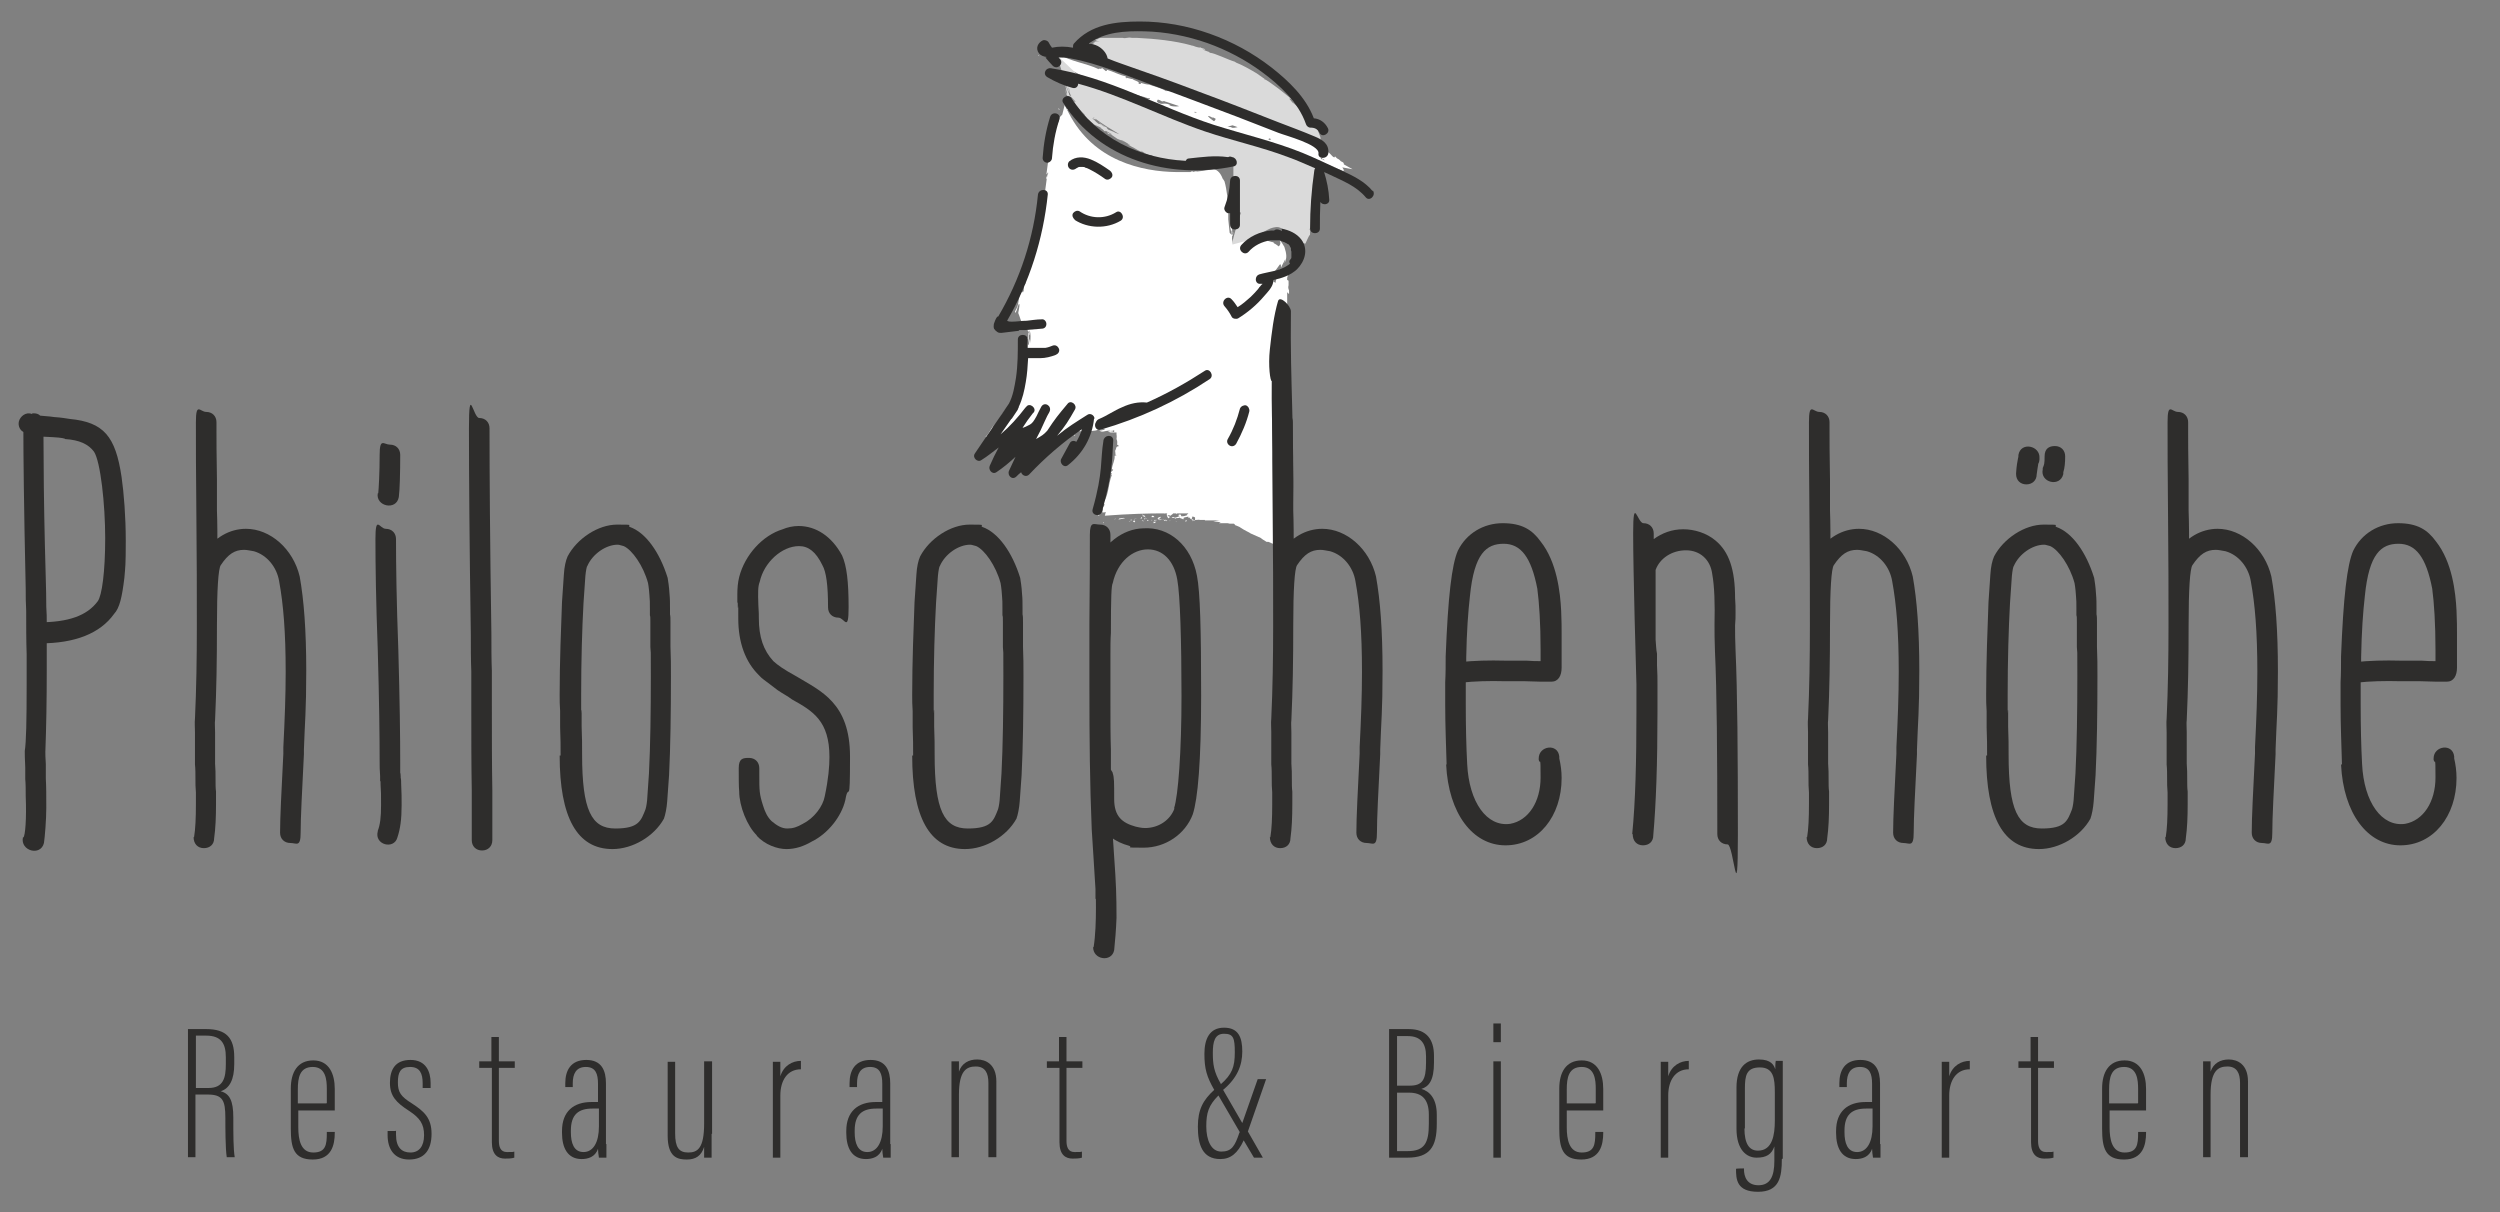 <?xml version="1.0" encoding="UTF-8"?>
<svg xmlns="http://www.w3.org/2000/svg" id="Ebene_1" data-name="Ebene 1" version="1.1" viewBox="0 0 534.7 259.3">
  <rect x="0" y="0" width="534.7" height="259.3" fill="#808080" stroke="none"/>
  <defs>
    <style>
      .cls-1 {
        fill: #dadada;
      }

      .cls-1, .cls-2, .cls-3 {
        stroke-width: 0px;
      }

      .cls-2 {
        fill: #2e2d2c;
      }

      .cls-3 {
        fill: #fff;
      }
    </style>
  </defs>
  <g>
    <g>
      <g>
        <path class="cls-3" d="M222,11.9c.3.2.3-.1.2,0-.2-.1-.2,0-.2,0Z"></path>
        <polygon class="cls-3" points="225.3 13.2 225.8 13.3 225.4 13.2 225.3 13.2"></polygon>
        <path class="cls-3" d="M226.7,13.8h0c0-.1-.3,0-.3,0,.6.3,1.5.6,1.9.9-.1-.4-1-.5-1.5-.9Z"></path>
        <path class="cls-3" d="M229.1,15.9c0,0,.1,0,.3.2,0-.2.4,0-.3-.2h0Z"></path>
        <path class="cls-3" d="M229.1,15.9c-.3-.2.1.2,0,0h0Z"></path>
        <path class="cls-3" d="M230.1,16.5c0,.1.4.3.2.3.4.2.4,0,.2-.2h-.4Z"></path>
        <path class="cls-3" d="M231,16.6h-.2s0,0,.2,0Z"></path>
        <path class="cls-3" d="M230.5,16.4c0,0,0,0-.3,0h.5c0,0,0,0-.2,0Z"></path>
        <path class="cls-3" d="M230,16c-.8-.4-.8-.1,0,.2-.2-.2-.5-.4,0-.2Z"></path>
        <path class="cls-3" d="M227.9,14.2c.1,0,.5.4.5.3l-.2-.2h-.3Z"></path>
        <path class="cls-3" d="M232.9,17.9c0,0,0-.2,0-.3h-.3c.1,0,.4.2.4.3Z"></path>
        <path class="cls-3" d="M232.9,17.6h.5c-.4,0-.5,0-.5,0Z"></path>
        <polygon class="cls-3" points="230.4 16.2 231.3 16.4 231.2 16.3 230.4 16.2"></polygon>
        <polygon class="cls-3" points="234.3 18.8 234.9 18.8 234.6 18.7 234.3 18.8"></polygon>
        <path class="cls-3" d="M235.8,19.5c.3.1.6.1.9.1-.3,0-.6-.2-.9-.4-.2,0,.2.3,0,.3Z"></path>
        <path class="cls-3" d="M237.2,19.6c-.2,0-.3,0-.5,0,.2,0,.4,0,.5,0Z"></path>
        <path class="cls-3" d="M234.3,18.2h-.2s0,0,.3.2v-.2Z"></path>
        <path class="cls-3" d="M234.3,18.2h0c.2,0,.3.2.4.2,0,0-.2,0-.4-.2Z"></path>
        <path class="cls-3" d="M232.7,16.8c-.2,0,0,.2-.4.2.3,0,.9.2.4-.2Z"></path>
        <path class="cls-3" d="M233.4,17.7h.6c0,.1-.5-.1-.5-.1,0,0,0,.2-.1.1Z"></path>
        <polygon class="cls-3" points="233.9 17.8 234.1 17.9 234.2 17.9 233.9 17.8"></polygon>
        <path class="cls-3" d="M236.4,19.2c.2,0,.5.1.7.2-.3-.1-.6-.3-.8-.4,0,0-.2,0,0,.2Z"></path>
        <path class="cls-3" d="M235.4,18.7h0s0,0,0,0Z"></path>
        <polygon class="cls-3" points="239.9 20.2 239.8 20.1 239.8 20.1 239.9 20.2"></polygon>
        <path class="cls-3" d="M236.3,18.9c-.2-.1-.3-.1-.5-.1.2,0,.4.1.5.2,0,0,0,0,0,0Z"></path>
        <path class="cls-3" d="M237.6,19.6c0,0,.3.3.3.2-.1,0-.2-.2-.3-.2Z"></path>
        <path class="cls-3" d="M235.5,18.8h0c0,0,0,0,0,0Z"></path>
        <path class="cls-3" d="M235.5,18.8c.1,0,.2,0,.3,0-.1,0-.2,0-.4,0h0Z"></path>
        <path class="cls-3" d="M238.8,19.8h-.2c.2,0,.4.2.7.4.4,0,.5,0,.5,0l-1.1-.3h0Z"></path>
        <path class="cls-3" d="M238.2,19.2c-.6-.2-.5,0-.8,0,1,.3-.3,0,.4.3-.2,0-.4,0-.5-.1.1,0,.3.2.5.3h0s0,0,0,0h0s0,0,0,0h0s0,0,0,0c.3.1,0,0,0,0h0s0,0,0,0c.3,0,.7.2,1,.2-.2,0-.5-.2-.9-.3.2-.1.7,0,.5-.3Z"></path>
        <path class="cls-3" d="M233.4,16.7s0,0,0,0c0,0,0,0,0,0Z"></path>
        <path class="cls-3" d="M233.2,16.9h0c.3.2.7.7.6.7,0-.2,0-.3-.3-.6,0,0-.2,0-.4,0-.2-.1,0,0,0-.1-.1,0-.5,0-.1.2Z"></path>
        <path class="cls-3" d="M236.1,18.2h0c-.4-.1-.4,0-.5,0l.8.2-.3-.3Z"></path>
        <polygon class="cls-3" points="239.8 20.4 240.4 20.2 239.9 20.3 239.8 20.4"></polygon>
        <polygon class="cls-3" points="241 20.6 241.3 20.5 241.1 20.4 241 20.6"></polygon>
        <path class="cls-3" d="M265.9,28.7c.3.3.6.6.6.4v-.2c-.3,0-.5-.1-.6-.2Z"></path>
        <path class="cls-3" d="M251.4,23.5c.3.2.5.3.7.4-.3-.2-.5-.5-.7-.4Z"></path>
        <path class="cls-3" d="M252.1,23.8c.2.2.5.3.8.3,0,0,0,0-.1,0-.2,0-.4,0-.7-.2Z"></path>
        <path class="cls-3" d="M225.7,11c.1,0,.3,0,.4.1,0,0-.2,0-.4-.1Z"></path>
        <path class="cls-3" d="M245.1,21.6c-.2,0,0,0,0,0h0Z"></path>
        <path class="cls-3" d="M244.8,21.5c0,0-.1,0-.2,0,0,0,0,0,.2,0Z"></path>
        <path class="cls-3" d="M245.1,21.6c0,0,.2,0,.3,0-.1,0-.2,0-.3-.1,0,0,0,0,0,0Z"></path>
        <path class="cls-3" d="M287.1,35.8l2.2.4-1.8-1s0,0-.1-.1v-.2c-.1-.2-.4-.3-.6-.4-.1-.1-.2-.2-.3-.3,0,0,0,0,0,0,0,0,0,0,0,0-.3-.3-.3,0-1-.8v.2c-.4.3-.9-.9-1.6-1.1l.2.2c-.4,0-.7-1.1-1-1.4,0,0,.2,0,.3,0-.8-.8-.3.2-1-.2,0-.2.4-.2-.1-.5-.2-.2-1.6-.4-2.1-1,0,.2.2.4-.2.2-.5-.2-1.2-1.1-1.8-1,0,0,0,0,0-.1.2,0,.2,0,.2,0-.2,0-.2,0-.2,0-.4-.1-1.4-.5-1.7-.4,0-.8-2.6-.8-2.4-1.4l-1.3-.5h0c-.8-.4-1.1-.4-1.5-.3-.2-.1,0-.1,0-.1-1.1-.6-1.3-.6-2.4-.6v-.2c-.3,0-1.7-.9-3-1,0,0,0,0,.2,0-1.4-.1-3-1.6-3.7-1h-.9c1.1.3-.3.2.2.4-.5-.1-1.1-.6-.5-.5h0c.3-.3-1.4-.5-1.3-.8-2.2-.7-4.3-1.6-6.4-2.3l.2.4-.7-.3c-.2-.1-.2-.3.3-.1-.2-.3-.9-.1-.9,0-1-.4.5-.2.2-.3h-.4c0-.1,0,0,0,0-.4,0-.4.1-1.1,0-.4-.2-.1-.2-.3-.3,0,0,0,0-.2,0l-.9-.3.3.4c-.4,0-.9-.3-.5.1-.5-.6-3.3-1.3-3.7-1.5-.6,0-1.2-.2-1.9-.4.2.1.2.4-.4.2.4-.5-1-.6-1.4-1.1.4.4-1.7-.5-1.1,0-.5-.2,0-.2-.3-.5-1.2-.2-2.6-1-4-1.4,0,0,.2.3-.2.3l-.7-.6c-.3,0-.4.3-.8,0,0,0,.1.2,0,.2-2.7-1.3-5.9-1.6-8.6-3.2.3.3,0,.2-.2.1.2,0,0,.2,0,.3l-1.1-.7c-.3.2-1.3-.4-1.5-.2h.4c-.3.2-.1.4,0,.7-.8-.3-1.2-.4-1.2-.4,0,0,.6.3,1.5.9,0,0,0,.1,0,.2.1,0,.2,0,.3,0,3.2,1.8,9.9,5.6,14.4,7,0,0,0,0,0,0h0c.2.2.4.2.3,0,.2,0,.5.1.7.2-.4,0-.3.6,0,1,0,0,0-.1.6-.1-.2-.1-1.1-.4-.7-.5.7,0,.6.2.9.3-.2-.2.7-.2.8-.4.5,0,1.3.3,2.2.5h0s0,0,0,0c.5.1,1.1.3,1.7.5,0,0,0,0,0,0h.4c.3.4-.8.1-.3.3-.5,0-1.1,0-1.8-.3v-.3c0,0,.3.3.6.3-.3,0-1-.6-1.4-.4l.4.3c-.5,0-1.2,0-1.7,0,.2.3.1,0,.5.4-.3-.5,1.5.4,1-.1.3.5.7.3,1.2.8,0,0-.2-.2.3,0,0,0,0,0,.1,0h0s0,0,0,0c0,0,0,0,0,0-.1,0-.2-.1-.2-.2.3-.1,1.1.1,1.4.1.3.1-.2,0,0,.2h.5c0,.2.7.5,0,.4l.6.2c.3.2.8.4,1.2.5.3.1.8,0,.5.1l1,.2h0c1,.4,2.1.4,3.1,1.2.3,0,.7.1,1.2.4v.2c.5,0,1.3.6,1.5.5.3.6,2,.8,2.7,1.2v-.2c.6.2,1.1.3,1.8.5v-.2c.6,0,1.4.6,2.3.9,0,0-.3,0-.4-.1.9.8,2.3.5,3.1,1.1.3,0,.4.1.6.2,0,0,0,0,0,0h0c0,.1.2.2.3.3,0,0-.2-.1-.2-.2.2,0,.5.1.7.2v.2c0,0,0,0,.1,0,.2.2.2,0,.2-.2.1,0,.3,0,.4,0,0,.4.7.2.9.6.2,0,1.4.4,1.7,0,0,0,0,0,0,0,.3.1.6.3.9.3v.3s.8,0,.8,0c.3.3.5.4,0,.5,1.1,0,.8.2,1.7.2h0c.3.2.8.2,1,.4.5.5,3.2,1.2,4.7,2.1-.2-.6.7.5.9.2,0,.1.3.3,0,.3.9.2,1.2.6,1.9.5,0,.1-.2,0-.2.2,0,0,.3,0,.4,0,0,0-.2,0-.3,0,.9.3,1.1,0,1.3-.3.4.3.6.4,1,.3.1.2.3.4-.2.2.3.1,1.8.8,1.9.6,0,0,.4.2.5.2.6.2.7.3,1.2.5,0,0,0,0,0,0h0s0,0,.1,0h-.1c0,0,0-.1,0-.1,0,0,.1,0,.2,0ZM250.8,19.1h.1c-.3,0-.2,0-.1,0ZM239.9,19.1c.3,0,.5.1.7.1-.2,0-.5,0-.7-.1ZM240.8,19.3s0,0,0,0h0s0,0,0,0ZM247.5,22.1h0c.3.2.2.1,0,0ZM250.6,22.7c-.8-.2-.3-.3-.4-.3-1.5-.6-1.5.2-2.6-.5-.4-.4.1-.4,0-.6.7.1.9.5,1.4.6l-.5-.3c.2,0,.7,0,.9.2,0,0-.1,0-.2-.1,1,.3,2,.7,3,1-.4.1-1,.1-1.6,0ZM255.5,24.1c0,0,0-.1,0-.2.2,0,.4.2.6.2-.2,0-.4,0-.6,0ZM259.6,25.9c0,0-1-.7-1.2-1,0,0,0,0,0-.1.3,0,.5.2.8.3v.3c0,0,.1-.3.1-.3.2,0,.5.2.7.3,0,.2-.2.4-.3.5ZM263.4,27.4v-.2c-.1,0-.9-.1-.9-.1.2,0,.6-.2,1.1-.3.4.1.8.3,1.1.4-.4.1-.9.2-1.4.1ZM271.3,30c0,0,.1-.2.1-.4.2,0,.4.1.5.2l-.7.2ZM282.6,34.2c0,0,0-.1.2-.2h-.2c-.1,0-.1-.1-.1-.2h.3c0,.1,0,.1,0,.2,0,0,0,0,0,0,0,0,0,0,0,0,0,0,0,0,0,.1.4.3.2,0,.2-.1h.1c.1.2.2.3.3.3l-.9-.2Z"></path>
        <path class="cls-3" d="M242.8,21h.5c-.2,0-.3,0-.4-.1,0,0,0,.1,0,.1Z"></path>
        <path class="cls-3" d="M242,20c-.1.2.2.2.6.2,0-.2-.3-.2-.6-.2,0,0,0,0,0,0Z"></path>
        <path class="cls-3" d="M241.8,20c-.1,0-.2,0-.3,0,0,0,.1,0,.3,0Z"></path>
        <path class="cls-3" d="M245.6,21.7c-.2.2,1.1,0,.2,0-.1,0-.2.2-.2,0Z"></path>
        <polygon class="cls-3" points="242.4 19.6 242.5 19.8 242.7 19.7 242.4 19.6"></polygon>
        <path class="cls-3" d="M245,20.5l-.5-.2s0,0-.2,0c.3.1.7.3.7.2Z"></path>
        <path class="cls-3" d="M243.9,20.2c0,0,.3,0,.4,0-.2,0-.3-.1-.4,0Z"></path>
        <path class="cls-3" d="M250.9,22.3c-.2,0-.4,0-.3,0h.6c0,0,0,0-.3,0Z"></path>
        <polygon class="cls-3" points="224.2 10.2 223.8 10 224 10.2 224.2 10.2"></polygon>
        <path class="cls-3" d="M223.2,10h-.3c.1.2.3.2.4.3v-.3Z"></path>
      </g>
      <g>
        <path class="cls-3" d="M236,111.9c.2,0,0-.3,0-.2-.1,0,0,.2,0,.2Z"></path>
        <polygon class="cls-3" points="238.4 111.1 238.7 110.9 238.4 111 238.4 111.1"></polygon>
        <path class="cls-3" d="M239.4,110.9h0c0,0-.2.2-.2.2.5,0,1.1-.3,1.4-.2-.2-.3-.8,0-1.2,0Z"></path>
        <path class="cls-3" d="M241.5,111.6s0,0,0,0c0,0,0,0,.2,0,0-.1.2-.1-.3,0Z"></path>
        <path class="cls-3" d="M241.6,111.6c-.2,0,.2.1,0,0h0Z"></path>
        <path class="cls-3" d="M242.4,111.6c0,0,.3,0,.2.1.3,0,.2-.2,0-.3h-.3Z"></path>
        <path class="cls-3" d="M242.6,111.3c0-.1,0,0-.2,0h.3c0-.2,0-.3-.2,0Z"></path>
        <path class="cls-3" d="M242.2,111.1c-.6,0-.5.3,0,.2-.2,0-.4-.1,0-.2Z"></path>
        <path class="cls-3" d="M240.3,110.6c0,0,.4,0,.4,0h-.2c0,0-.2,0-.2,0Z"></path>
        <path class="cls-3" d="M244.5,111.6c0,0-.1-.2-.1-.3h-.2c.1.1.3.2.4.3Z"></path>
        <path class="cls-3" d="M244.4,111.3h.3c-.3-.1-.4,0-.3,0Z"></path>
        <polygon class="cls-3" points="242.4 111.1 243.1 110.8 243 110.8 242.4 111.1"></polygon>
        <polygon class="cls-3" points="245.6 111.7 246 111.5 245.8 111.6 245.6 111.7"></polygon>
        <path class="cls-3" d="M246.7,111.9c.2,0,.4-.1.6-.3-.2,0-.4,0-.6,0-.1.1.2.2,0,.3Z"></path>
        <path class="cls-3" d="M245.3,111.2s0,.2.3.2v-.2c-.1,0-.3,0-.3,0Z"></path>
        <path class="cls-3" d="M245.4,111.2h0c.1,0,.2,0,.3,0,0,0-.1,0-.3,0Z"></path>
        <path class="cls-3" d="M244.1,110.6c-.1.1,0,.2-.2.4.2-.1.6-.2.2-.4Z"></path>
        <path class="cls-3" d="M244.7,111.1l.4-.2h-.4s0,0,0,.2Z"></path>
        <polygon class="cls-3" points="245.1 110.9 245.3 111 245.3 110.9 245.1 110.9"></polygon>
        <path class="cls-3" d="M247,111.3c.2,0,.3,0,.5-.1-.2,0-.4,0-.6,0,0,0-.1.2.1.2Z"></path>
        <polygon class="cls-3" points="249.4 111.2 249.4 111.1 249.3 111.2 249.4 111.2"></polygon>
        <path class="cls-3" d="M246.5,111.1c.1,0,.2,0,.4,0,0,0,0,0,0,0-.2,0-.2,0-.3,0Z"></path>
        <path class="cls-3" d="M247.9,111.2c0,0,.2.2.3.1,0,0-.2,0-.3-.1Z"></path>
        <path class="cls-3" d="M246.3,111.3c0,0,.1,0,.2-.1,0,0-.2,0-.3,0h0Z"></path>
        <path class="cls-3" d="M248.7,111.1h-.1c.2,0,.3.1.5.3.2,0,.3-.2.3-.2h-.7s0,0,0,0Z"></path>
        <path class="cls-3" d="M248.1,110.6c-.4,0-.3.2-.6.3.7,0-.2.1.3.2-.1,0-.3,0-.4,0,0,0,.2,0,.4,0h0s0,0,0,0h0s0,0,0,0h0s0,0,0,0c.2,0,0,0,0,0h0s0,0,0,0h.7c-.1-.1-.3-.1-.6-.1.1-.2.5-.3.3-.5Z"></path>
        <path class="cls-3" d="M244.4,110.4h0c.3,0,.6.3.6.3,0-.2-.2-.3-.3-.5,0,0,0,.1-.3,0-.1,0,0,0,0-.2,0,0-.3.2,0,.2Z"></path>
        <path class="cls-3" d="M246.3,110.6h.6c0-.1-.3-.3-.3-.3h0c-.3,0-.3.2-.3.3Z"></path>
        <polygon class="cls-3" points="249.4 111.5 249.7 111.2 249.4 111.3 249.4 111.5"></polygon>
        <polygon class="cls-3" points="250.2 111.5 250.3 111.3 250.2 111.3 250.2 111.5"></polygon>
        <path class="cls-3" d="M261.8,99.2h-.2c0,.2,0,.3-.2.4.2-.2.6-.4.4-.4Z"></path>
        <path class="cls-3" d="M258.5,109.4c-.2.3-.5.6-.4.7.2-.3.3-.6.4-.7Z"></path>
        <path class="cls-3" d="M258.6,108.8s0,0,0,0c0,.2,0,.3-.1.5.1-.2.3-.3.2-.6Z"></path>
        <path class="cls-3" d="M253.1,111.5s.1,0,.2,0c0,0-.2,0-.3,0,0,0,0,0,0,0Z"></path>
        <path class="cls-3" d="M251.5,111.5h.3c-.2,0-.2,0-.3-.1,0,0,0,.1,0,.1Z"></path>
        <path class="cls-3" d="M251.2,110.7c0-.2-.2-.1-.5-.1,0,0,0,0,0,0,0,.3.2.2.4.1Z"></path>
        <path class="cls-3" d="M250.5,110.6c0,.1,0,0,.2,0,0,0-.1,0-.2,0Z"></path>
        <path class="cls-3" d="M253.5,111.5c-.1.2.8-.2.1-.2-.1,0,0,.2-.1.2Z"></path>
        <path class="cls-3" d="M253,110.4h-.4s0,0-.1,0c.2,0,.5,0,.5,0Z"></path>
        <path class="cls-3" d="M257,110.1c0,.1,0,.3,0,.3v-.5c0,0,0,0,0,.2Z"></path>
        <polygon class="cls-3" points="235 109.3 234.9 109.6 235.1 109.5 235 109.3"></polygon>
        <path class="cls-3" d="M235.1,110.3c0,0,0-.2,0-.2h-.3s.2.2.2.2Z"></path>
      </g>
      <g>
        <path class="cls-1" d="M232.3,10.1s0,0,.2-.3l-.2.3Z"></path>
        <path class="cls-1" d="M228.8,10.6h.2s-.1,0-.2,0Z"></path>
        <g>
          <path class="cls-1" d="M261.2,92.3c0-.1,0-.2,0-.3,0,.2,0,.3,0,.3Z"></path>
          <g>
            <path class="cls-1" d="M283.1,30.9c0-.1-.1-.3-.2-.4,0,.1.1.3.2.4,0,.6,0,.8-.1.5l.2,1.3c0-.2,0-.4,0-.5,0-.4,0-.8,0-1.3Z"></path>
            <path class="cls-1" d="M226.6,12.4h0s0,0,0,0c0,0,0,0,0,0Z"></path>
            <path class="cls-1" d="M227.3,17.3l-.2-.3v.3c0-.2-.4-.9-.4-1.1.3,1,.5,1,.8,1.5,0-.2-.1-.3-.2-.5h0Z"></path>
            <path class="cls-1" d="M282.5,30c.1,0-.4-1.1,0-.3,0-.3-.7-1.8-.6-1.8,0,0-.1-.3-.2-.5-.1-.3-.3-.6-.4-1l-.3-.3h-.2c0-.2.2,0,.5.3,0,.2.1.3.2.3v-.3c-.1,0-.5-.4-.5-.4h0c-.7-.8-1-.9-1.5-1.3h0s-.3-.3-.3-.3l.5.3c-.5-.5-.9-.7-1.4-1.2h0c0,0-.4-.4-.4-.4,0,0,0,0,0,0-.4-.2-1.1-1-1.5-1.2-.2-.2-.4-.6-.7-.8h.2c.2,0,.3.2.5.3,0,0,0,.1.1.2,0,0,.1.2.5.6-.1-.2-.3-.4-.5-.7-.4-.4-.6-.6-1-.9-.7-.6-1.4-1.1-2-1.6-1-.7-2.6-2-3.2-2.1h.2c-.6-.4-1.1-.8-1.7-1.2-1.5-.9-3.1-1.8-4.4-2.3l-.3-.2c-1.4-.4-4.4-1.9-5.3-1.9-.7-.4.3,0,.4,0-.5-.2-1.5-.4-2-.8,0,0,.8.3.5,0-.4-.2-.6-.1-1-.4.2.2-.8,0-1.5-.3q.1,0,.2,0c0,0-.4,0-.7-.1,0,0,0,0,.1,0-3.6-1-7.7-1.4-11.6-1.6h.7c-.6,0-1.5,0-1.8,0h0c-1-.2-1.2.2-2,0h.2c-1.2,0-2,0-3.2,0-1,0-.9,0-1.5,0-.6,0-.8.2-.8.2h.3c.3,0-.6.1-1,.2.3,0,.2.3,1.1.3-.6,0-1,.1-1,.1,0,0-.2.3-.5.7,0,0,0-.1,0-.1,0,0-.2.3-.2.3.2-.3.6-.9.6-1-.3.5-.4.5-.7,1,0,0,0-.2.2-.4-.4.3-.7.7-.9.8.3-.3.4-.5.4-.6-.2.3-.6.7-.8,1,0,0-.2.1-.4.2-.2,0-.4,0-.2,0,0,0-.6,0-.9,0,0,0,.8,0,1-.1.6-.3,0,.1.2.1.1,0,.2-.1.3-.2.1-.1.2-.2.3-.4,0,0,.2-.4-.2.1.1-.3.5-.8.9-1.2,0-.1-.2.2-.3.3,0-.1.3-.8-.2,0,.2-.2-.2.4.1,0-.2.3-.8.9-.7.6-.4.4-.2.4-.6.5,0,0,0,0,.1,0,0,0,.1,0,.1,0,0,0-.1,0-.4,0h-.6s.4,0,.4,0c-.9,0-1.5,0-2.3.1.1-.1.7-.1,1.2-.2-.5-.2-.3,0-1.1,0-.1,0-.1,0,0,0-.2,0-.4,0-.7,0-.2,0-.2,0-.1,0-.7,0-.7,0-.8.1,0,0-.2,0-1.1.2,1.1,0,.9-.2,2-.1.6.1-1.2,0-1.4.2-.2,0-.4,0-.6,0-.1,0,0,.2-.1.3,0,.2,0,.5,0,.9,0-.4-.1,0-.1-1,0-.7,0,.3-.1.4,0,.4.1-.2.2.8h0c.1.5.3,1,.4,1.3.2,1,.7,2.2.8,2.9v-.2c.3.6.5,1.5.7,1.9-.1,0-.2-.5-.4-.9.3,1.1.7,2,1,2.7,0-.6-.1-.6-.2-1.2.4.7,0,.8.6,1.8,0,.1-.3-.2-.2,0,.3.3.7.8,1.1,1.2,0,.3-.3,0-.9-.8,0-.2-.2-.3-.4-.6,0-.2-.1-.4-.2-.6-.1-.3-.3-.7-.3-1v.4c-.1-.5-.3-.8-.4-1.2.2.9.2,1.3.4,1.9,0,0,0,.6-.1.2-.2-.5-.2-.9-.3-.9.2.5,0,.3.3,1.1,0,0,.3.5.5.7.2.2.5.4.7.6.4.5,1,1.1,1.4,1.5-.5-.5-1-.9-.9-.7.3.2.8,1,.8.8.5.6,1.5,1.4,1.5,1.6-.6-.5-1-1-1.5-1.4.1.1.2.3.1.2l-.6-.7c.4.5.3.5.9,1.1,0,0,0-.1,0,0,.2.1.4.3.5.5h0c.5.5,1.4,1.4,2.4,2.1h-.1c.8.5,1,.4,1.8.9-.3-.1-.2,0-.2,0,.5.2.6.5,1,.8-.5-.4.4.1,0-.2,0-.1.9.4,1.4.7.2.3-1.5-.8-.9-.2.4.3.6.3.3,0,.6.4,1.4.9,1.8,1.2.8.3,1,.5,1.5.6-.4-.2-.5-.1-.9-.4l.6.2c.7.4,1.2.7,1.6,1l-.5-.2h0c-.2,0-.8-.4-.8-.3.5.1.8.4,1.4.7h0c1.1.5,1.7,1.1,2.5,1.2-.2,0-.5-.4-.4-.3.2.2.9.5.8.5h-.2c.6.2,1,.4,1.2.5.2,0,0-.1.5,0,1,.5-.5,0,.2.4l1,.3.2.2c.7.3,1,.2,1.4.3.4,0,.7,0,1.1,0,.7,0,1.5,0,2.3,0,0,.1-1.2.1-1.7,0,.5.2,1.3,0,2,.2.7,0,1.2,0,1.1-.1.8,0,.6.1.7.1.3-.1,1.3,0,2,0h0c0,0,1,0,1,0-.3,0,0,0,0-.1h.3c-1-.2-2.3,0-3.3-.2.3,0-.1,0,.2,0,.3,0,.3,0,.3,0,.2,0,.6,0,0-.1,0-.2,1.1,0,1.9-.1.6.1-.6.1-1,.2.3,0,.5,0,.9,0h-.1c1.1,0,.3,0,.5,0,.3-.2.9,0,1.2,0h-.3c.8,0,1,0,1.7,0h.3c-.9,0-1.1.3-1.7.2,1.3.2-.3.3-.7.3.6,0,1.1,0,1.4.1.8-.1,1.8.1,2.6,0,.4,0-.4,0,0,0,.8,0,2.2,0,2,0,0,0,0,0,0,0h0c0,0,0,0,0,.1,0,0,0,0,0,.2,0,.4,0,.8,0,1.3,0,.8,0,1.7,0,2.9v-.4c0,.5-.1,1,0,1.2-.2.7,0,2.2-.2,3.1,0,.5,0,.9,0,1.2,0,.1,0,.3,0,.4.1,0,.2,0,.4.1.2,0,.5.2.7.2.2,0,.4.2.7.3,0,0-2.3,7.1-1.9,7.3,2.6,1.1,6.9-4.7,10-4.2,2,.6,3.9,3.5,5.7,3.5,0,0,.8-1.8.9-1.8.2,0,0-1,.2-1.1.4,0,.6-.2.3-.2-.6.1-.7,0-.7,0,1-.2,1.2-.3,1.2-.5,0-.1.2-.2.2-.9.2-.5,0,1,0,1.1,0-.4.1-.8.1-1.2v-.7c.2-.8.2-1.6.3-2.3,0,.3.1.1,0,.6,0,0,0,0,0-.1-.1,1.2,0,.7,0,1.7,0-.9.2-2.2.3-3.1-.1.2,0-.7,0-.9h0c0,0,0-.6,0-.7l.2-.2c0-.4,0,0,0-.3,0-.5.2-2.4.4-2.5,0-.6,0-.8,0-1.5,0,0,0,.2,0,.2,0-.7.2-1.5.3-2.3l-29.5-10-22.5-9-4.3-4.1c0,.1,0,.3,0,.4h0c-.2-.5-.3-.7-.4-.9,0-.1,0-.2-.1-.5,0-.1,0-.2,0-.4,0-.1,0-.5.2-.4,0,0,.3-.1.8-.1.3,0,.6,0,.9,0,.2,0,.4,0,.7,0h-.4c.8-.2.2,0,1.2,0,.4.2,1.3.4.6.5.7,0,1.1,0,1.7,0,.2,0,.2,0,0,.1,0,0-.1,0-.2,0-.2,0-1,0-1.9,0,.2,0,.3,0,0-.1-.4,0-.5,0-.7,0-1.2,0-2.3,0-2.6-.1h0s0,0,0,.1c0,.1,0,.2,0,.3,0,.2,0,.5.1.8,0,0,0,0,0,0,0,0,0,0,0,0,0,0,0,0,0,0,.8,0,10.5-.8,31.9,9,22.3,10.2,24.4,10,24.4,10,0-.1,0-.3,0-.4-.1-.3-.3-.6-.4-.9ZM233.9,25.1c0,0,.2.1.2.2l-.3-.2s0,0,0,0ZM234.3,25.4c1.6,1.2,3.4,2.3,5.1,3.3-.3-.1-.9-.3-1.2-.5.1,0,0-.1,0,0l-1.2-.5c-.3-.3-.4-.4-.1-.3-.6-.4-1.7-1-1.6-1.1-.8-.5.2.2.2.3h0s.8.5.8.5c0,.2-.9-.6-1.1-.6-.3.2-1.1-.9-1.6-1.2.2,0,.5.2.7.3ZM232.4,10.9s0,0,0,0c.1-.1.3-.2.4-.4-.1.1-.2.3-.3.4Z"></path>
            <path class="cls-1" d="M227.4,17.8s0,0,0,0c0,0,0,0,0,0,0,0,0,0,0,0Z"></path>
          </g>
          <g>
            <path class="cls-3" d="M226.6,23.4c-.1-.3-.3-.1-.3-.2.3.5.4.1.3.2Z"></path>
            <path class="cls-3" d="M233.6,92.6h0c-.1,0-.2,0,0,0Z"></path>
            <path class="cls-3" d="M216,95.5h-.5c.7.3.4,0,.5,0Z"></path>
            <path class="cls-3" d="M219.8,72.7s0,0,0,0c0-.4,0-.2,0,0Z"></path>
            <path class="cls-3" d="M216.1,95.5h0s0,0,0,0h0Z"></path>
            <path class="cls-3" d="M271.3,50.8c.3.1.4.2.5.3,0,0,0-.1-.5-.3Z"></path>
            <path class="cls-3" d="M259,36.4c0,0,.2,0,.3,0-.2,0-.4,0-.6,0h.3Z"></path>
            <path class="cls-3" d="M263,44.4c0,.3,0,.3-.1.5h.3s-.1-.5-.1-.5Z"></path>
            <path class="cls-3" d="M263.5,47.4c-.1-.1-.2-.9-.2-.2,0,0,.4,1.4.2.2Z"></path>
            <path class="cls-3" d="M228.3,22.9c0,.2,0,.5-.2.6h.3c0-.1-.2-.6-.2-.6Z"></path>
            <polygon class="cls-3" points="229.8 93.2 230 93.2 229.6 92.9 229.8 93.2"></polygon>
            <path class="cls-3" d="M223.2,97.4c-.3.2-.5.3-.3.4.4-.3,1-.7,1.4-1-.2.1-.3.2-.5.3-.2.1-.5.2-.6.3Z"></path>
            <path class="cls-3" d="M275.5,66.1v-.2h0s0,0,0,0c0-.2,0-.3-.2-.4v-.8c0-.3,0-.6,0-.9,0-.5,0-1,0-1.3l.4.4v-.8c-.2-.4-.2-.7-.1-1.1,0-.2,0-.4,0-.7,0-.2,0-.4-.3-.4,0,0,0,0,0,0,0,0,0-.2,0-.3v-.2s.1-.3.1-.3c0-.1,0-.3,0-.6h0c0-.1,0-.2,0-.2h0c0,0,0-.1,0-.2,0,0,0-.1-.1-.2,0,0,0-.2-.1-.2,0,0,0,0,0-.1h0c0-.2-.2-.3-.3-.3-.2,0-.3.2-.4.4,0,.1-.2.3-.3.4,0,0-.2-.1-.3,0-.5,0-1.1,2-1.1,2.4,0,0,0,0,0,0-.3-.2-.4-.3-.6-.3-.2,0-.3,0-.4,0,.4-.4.8-.9,1-1-.2-.1,1.2-1.6,1-1.7-.5.8-1.2,1.4-1.6,2-.2,0,0-.6.1-1,.4-.5.9-1.2,1.4-1.9.4-.3.2.6.3.6.3-.7.7-1.3.9-1.8,0,.3-.1.6-.2.9.6-1,.5-2,0-3.5-.3-.5-.8-1.4-1-1.3.3.5.1.9-.2,1.2-.3-.2-.6-.5-1.1-.7h.1c0,0-.2-.2-.2-.2h0c-.3,0-.7-.2-1.2-.3,0-.3,1.1-.3.7-.6,0,0-.4,0-.6,0-.4-.2.2-.2-.7-.4-.2.3-1.8-.3-.5.2-.9,0-.8-.4-2.1-.2.2,0-.2.5-.7.8l-1,.3s0,0,0,0c-1.1.3-1.9.5-2.6.7,0-.4,0-.8-.1-1.3,0-.2,0-.8.2-.6,0-.1-.2-.4-.3-.9.2-1,.2,1.1.4.3-.2,0-.4-1.3-.6-2-.3.3.1,1.7.3,2.4-.1,0-.3-.2-.5-.4l-.3-2.9s0-.9,0-2.2c0-1.2-.3-4.2-.8-5.9-.1-.2-.3-.5-.4-.6-.4-1.1-1.1-1.9-1.9-2,0,0,0,0,0,0,0,0,0,0,0,0,0,0,0,0-.1,0,0,0,0,0,0,0,0,0,0,0,0,0,0,0,0,0,0,0-.3,0-1.6.3-3.6.5,0,0,0,0,0-.1l-.9.2s0,0,0,0c0,0,.3-.1,0-.2,0,0-.2.1-.4.2-.4,0-.9,0-1.3,0,0,0,0,0-.1,0,0,0,0,0,0,0-.4,0-.8,0-1.2,0,0,0,0,0-.1,0,0,0-.2,0-.3,0-7.3-.1-17.7-2.3-23-12.6h0c0-.1,0,0,0,0-.3-.6-.6-1.1-.9-1.7l-.5,2c-.3.3-.6.7-.7.6.2,1.1-1.2,2.4-1,4.1-.2.3,0-.3-.2-.2,0,.4,0,.9-.3,1.8h0c-.2.9-.4,1.6-.6,2.5-.2,1.1-.4,2.3-.6,4l.2-.2c0,.6-.2.7-.3,1,.3.7.2-1.7.5-1.1-.5.8-.5,4.4-1,4.9-.1,1,.3-.3.2.7l-.2.2.2.3c0,.6-.3.9-.4.8,0,0,0-.4,0-.5,0,.1,0,.5-.1.5-.2.6-.3,1.7-.4,1.9l.3-.9c-.5,2.6-1.5,5.6-1.9,8.2l.2-.2c-.3,1.9-.5,1.5-1,3.6h0c0,.4-.1.9-.3,1.5,0-.6-.5.9-.4.2-.3,2.1-.1,1-.1,2.5l-.3.3c0,.5,0,.6-.1,1.6,0-.9-.4.6-.4-.4-.5,1-.6,1.8-.7,2.5-.1.7-.2,1-.7,1.9,0,.7.3,0,.5-.7.2-.5.3-1.1.3-.8.3-.4.1.8-.1,1.7,0,0,0,.1,0,.2.1.3.3.7.4,1.1.1.4.4.9.9,1.6,0-.1-.2-.2-.2-.3.2.3.4.5.6.8.1.1.2.3.3.4,0,0,0,.2.1.3h.1c.2.2-.1.5.2.8v-.8s-.2-.3-.2-.3c0,0,.2.2.3.3.1.4.2,1.4,0,2.5,0-.1-.1-.6-.1-.9-.2.4,0,.9-.2,1.3-.2,0-.1-.6,0-1.2,0-.5.2-1.5,0-1.5-.1,0,0,1.7-.3,1.1.4.8-.3,1.7,0,3h-.2c0,0,0,.5,0,.8l-.2-.7c.1,1-.4,1.9-.4,2.8.2-2,.3-.4.6-1.2,0,2.5-.7,1.3-.9,4,0-.4.3-1.4.3-.8-.1.5-.3,1.2-.4,1.5-.1,1.8.3-.3.3.5-.3.5,0,.9,0,1.2,0,0,0,0,0,.1h-.2c-1.2,1.3,0,.6-1.1,1.9l.2-.8-.5.8v-.3c-.6,1-.8,1.2-1.5,2,.3,0,.3.4-.3,1.1-.5.4,0-.4-.7.7,0-.3.1-.7.6-1,0,0,0-.3,0-.4-.5.4-1,1.3-1.3,1.7.1-.1.3-.3.3-.4-.3.6-.5,1-.9,1.8-.3.3-.2,0,0-.3-.3.5-.5.9-1,1.6,0-.2-.4-.1.4-1.3l-1.6,2.5c-.1.1-.3.3-.4.4.3.2.7.4.4.3.8.3,2,.6,3.1.9.4.1.9.2,1.2.3.3,0,.6.2.9.3,0,0,.2,0,.5,0,1.2.4,2.1,1,3.6,1.2l.7.6c1.9.5-1.6-1,1.3-.1h.1c1.6-1.1.7,0,1.4-.4.5-.5,1.3-1.4,2.4-1.9-.3.3-.6.4-.9.6l.9-.4c-.8.9-1.5,1.3-.6,1-.2-.6,3-2.1,2.8-2.7l.6-.2c-.1,0-.2.1-.3.2.5-.2.5-.2.5-.4,0,0,0-.2.2-.3.2,0,.5-.2,1-.2.5,0,.9,0,.6.2l1.2-.2c.4,0,.3.1,0,.1l1.8-.2h0c.3,0,.8-.3,1.1-.4.5,0-.2,0-.1.2l1-.2c.4.1-.4.4-1.1.4.9.5.8,0,2.5,0,.3,0,.4,0,.6,0l-.6.2h-.5c.2.1.2.2.6.2.4,0,.7,0,1.1,0,0,.1,0,.3,0,.4.1.5,0,.9,0,1,.2.4.2.8.1,1.3,0-.1.4-.2.3.3-.6-.2-.4.8-.8,1,.3-.3,0,1.2.4.8-.1.3-.2,0-.4.2.1.9-.5,1.8-.6,2.9,0,0,.2-.1.3.1l-.5.5c0,.2.4.3,0,.6,0,0,.2,0,.2,0-.8,2-.6,4.2-1.9,6.1.2-.2.2,0,.1.2,0-.1.2,0,.3,0l-.5.8c.3.2-.2.9,0,1.1v-.3c.2.2.4.1.7,0-.1.5-.2.8-.2.8,5.2-.4,9.4-.5,12.6-.5,0,0,0,0,0,0h0c.2.1.3,0,.2,0,.2,0,.4,0,.6,0-.3.1-.1.7.2,1.1,0,0,0-.2.4-.3-.1-.1-.8-.3-.5-.4.5,0,.4,0,.6.2-.2-.2.4-.3.5-.6.2,0,.5,0,.7,0v.2c0,0,.2-.2.2-.2h-.2c.8,0,1.5,0,2.2,0,0,0,0,0,0,0h.3c.2.2-.5.2-.2.4-.4.1-.8.3-1.3.2v-.3c0,0,.2.2.4.1-.2.1-.7-.4-1,0l.3.2c-.4.1-.8.4-1.2.3.2.3.1,0,.4.3-.3-.4,1.1,0,.7-.4.3.4.5.2.9.5,0,0-.1-.2.2-.1,0,0,0,0,0,0h0s0,0,0,0c0,0,0,0,0,0,0,0-.2-.1-.2-.2.2-.2.8-.2,1-.3.2,0,0,.1,0,.2h.3c0,0,.5.3,0,.3h.5c.3.2.5.3,1,.2.4,0,.9-.1.6,0h1.2s0,.1,0,.1h.3s0,0,0,0h.7c.2,0,.4,0,.5,0,.1,0,.2,0,.3,0h1.4c0-.1,0,0,0,0,0,0,0,0,0,0l-1.4.2,1.6.2h0s-.4.2-.4.2h.9c0,0,.2,0,.3,0,.2,0,.3,0,.4,0,.2,0,.4,0,.7.1h.6s0,0,0,0h0c0,0,.2,0,.2,0h0c.2,0,.2.1.3.2,0,0,0,0,.2.2h.1c0,0,.5.2.7.3l.3.2c.3.2.8.5,1.2.7.4.2.8.4.9.5l1.8.8h0c.2,0,.5.3.8.5l.8.5h0c0,0,.1,0,.2,0,0,0,0,0,0,0h.1c0-.1,0,0,0,0,0,0,0,0,.1,0l1.6.7s0,0,0,0c0,.1,0,.2.1.4h0c.4.3.6.3.8.4.2,0,.3.1.6.3.2.1.4.3.7.5l.3.2v-.4c0-.4,0-1,0-1.6,0-.5,0-.9,0-1.3h0c0-.3,0-.7,0-1v-.2s0,0,0,0v-.2s0,0,0,0h0c0-.3,0-.7,0-1,0-.3,0-.7,0-.9v-.2s-.3,0-.3,0c0,0,0-.2,0-.2h.1c0,0,.3-.8.3-.8h0c0-.3,0-.5,0-.8,0-.2,0-.3,0-.4v-.5s0-.4,0-.4h0c0,0,0-.8,0-.8v.6c-.1,0-.1,0-.1,0v-.2s0,0,0-.1c0,0,0-.2,0-.2v-.5c0-.4,0-.5,0-.6,0,0,0-.1,0-.4h-.2c0-.3,0-.5,0-.7,0-.3,0-.6,0-.8h0l.4,1.2v-1.6c0-.1,0-.4-.2-.5v-.6c0-.3,0-.4,0-.6,0,0,0,0,0,0,0,0,0,0,0,0h0s.1.1.1.1v-.2s.2,0,.2,0l-.2-.2c0,0,0-.3,0-.3,0,0,0-.1,0-.1v-1.9c0,0,0,.6,0,.6h0c0-.3,0-.5,0-.7v-.3s-.2,0-.2,0h0v-.3h.1c0-.7,0-1.9,0-2.4,0-.3,0-.5.1-.7,0-.3.2-.6.1-1.1v-.6c0,0-.2.1-.2.1v-.2c0,0,0,0,0,0h0s.1,0,.1,0c0-.4,0-.5,0-.7,0-.2,0-.4,0-.8v-.3c0,0,0-.4,0-.4h0s0-.6,0-.6h-.1c0-.3,0-.7,0-.8,0,0,0,0-.1,0h0s0-.4,0-.4c0,0,0,0,0,0,0,0,0,0,0-.1v-.5c.3-.5.2-.9.2-1.2,0,0,0,0,0,0v-.3c.1,0,0-.2,0-.4,0-.2,0-.5,0-.8h-.2c0,0,0,0,0-.1v-.6c.1-.4.1-.5,0-.7,0,0,0,0,0-.2v-.3c0,0,.1,0,.2,0h.1c0,0,0-.5,0-.5,0-.8,0-1.7,0-2.2,0-.4,0-.7-.3-.8h0s0,0,0,0c0-.2,0-.4,0-.6,0-.6,0-1,0-1.7,0-.2,0-.5-.2-.5v-.7s.1,0,.1,0c0-.5,0-.8,0-1h.2s0-.3,0-.3c0-.2,0-.4-.1-.4,0-.7.2-2.1.2-3.5,0-1.8.2-4.2.4-4.5h0c0,0,0-.5,0-.5,0-.5-.1-1.1-.1-1.8ZM255.7,110.6s0,0,0,0h0s0,0,.1,0ZM237.1,92.3c0,0-.1,0-.2,0,0,0,.1,0,.1,0,.4-.2.5-.2,1-.2-.3,0-.6.3-1,.3ZM238.1,92s.1,0,.2,0c0,.1,0,.3,0,.4-.4,0-.6-.2-.1-.4ZM249.9,110.1s0,0,0,0c0,0,0,0,0,0h0ZM254.9,110.5c.3,0,.5,0,.7.2,0,0,0,.1,0,.2v.4c-.3,0-.4,0-.6,0-.3-.3,0-.5,0-.7ZM254.9,111.5h0c.2.1.2,0,0,0ZM270.9,60.8h-.2s0,.2,0,.2c0,0,0,0-.2.2l-1.1.9h.5c0-.1,0,0,0,0,0,0-.1.1-.2.2-.2.2-.4.3-.5.6l-.2.3h0c0-.6,0-1.1.4-1.9,0,.2.3.5.6.3,0,0,.1,0,.2-.1,0-.3.1-.9.3-1.6l1.3-1.5s0,0,0,0c0,.1-.1.2-.2.4-.3.8-.6,1.6-.9,2.1.5-.4.3,0,.9-.8.2-.1,0,.2-.1.5,0,0,0,0,0,0,0,0,0,0-.1.1l-.3.2s0,0-.1,0ZM275.1,109h0s0,0,0,0c0,0,0,0,0,0ZM274.9,87.1s0,0,0,0h0s0,0,0,0Z"></path>
          </g>
          <path class="cls-1" d="M275.2,58.5s0,0,0,0c0,0,0,0,0,0Z"></path>
          <path class="cls-1" d="M275.3,58.5c0,.1,0,.3,0,.4,0-.1,0-.3,0-.4Z"></path>
          <path class="cls-1" d="M275,113.9c0,0,0,0,0,.1,0,0,0-.1,0-.1Z"></path>
        </g>
        <path class="cls-1" d="M227.9,10.3s0,0,.1,0c0,0,0,0-.1,0Z"></path>
        <path class="cls-1" d="M228.8,10.6h-.1s.1,0,.1,0c0,0,0,0,0,0Z"></path>
        <path class="cls-1" d="M261.7,95c0-.1,0-.2,0-.3,0,.2,0,.3,0,.3Z"></path>
        <path class="cls-1" d="M270.6,120.8c0,0,0,.1,0,.1,0,0,0-.1,0-.1Z"></path>
      </g>
      <g>
        <path class="cls-2" d="M225,33.8c.2-2.8.7-5.6,1.6-8.3.4-1.3-1.6-1.8-2-.5-.9,2.9-1.4,5.8-1.6,8.8,0,.6.5,1,1,1s1-.5,1-1Z"></path>
        <path class="cls-2" d="M230.4,35.9c.1-.1.3-.2.6-.2,0,0,0,0,0,0,0,0,0,0,0,0,.2,0,.3,0,.5,0,.2,0,.5,0,.7.2.3,0,.5.2.8.3,1.2.6,2.3,1.3,3.4,2.1.5.3,1.1,0,1.4-.4.3-.5,0-1.1-.4-1.4-1.3-.9-2.6-1.8-4.1-2.4-1.5-.6-3.2-.7-4.6.4-.4.4-.4,1.1,0,1.5s1,.4,1.5,0Z"></path>
        <path class="cls-2" d="M229.8,47c2.9,1.9,6.9,2,9.9.2,1.1-.7,0-2.5-1-1.8-2.4,1.5-5.5,1.4-7.8-.2-.5-.3-1.1,0-1.4.4-.3.5,0,1.1.4,1.4Z"></path>
        <path class="cls-2" d="M212.6,69.3c-.1.3-.1.7,0,1,.2.3.4.5.7.7.3.2.5.2.8.2,0,0,0,0,.1,0,1.1-.1,2.2-.3,3.3-.4.2,0,.4,0,.5-.2.4,0,.8,0,1.2,0,1.2-.1,2.4-.2,3.6-.3.6,0,1-.4,1-1s-.5-1.1-1-1c-1.1,0-2.2.2-3.2.3-1.1,0-2.1.2-3.2.2-.3,0-.7,0-1-.2,4.8-8.3,7.7-17.4,8.7-27,.1-1.3-1.9-1.3-2.1,0-.9,9.3-3.8,18.1-8.5,26.1-.4-.2-1,1.8-1,1.8Z"></path>
        <path class="cls-2" d="M257.7,79.3c-4,2.6-8.1,4.9-12.4,6.8-1.8-.2-3.6.2-5.3,1-1.7.7-3.2,1.8-4.9,2.5-.3.1-.6.4-.7.7-.5.7,0,1.9,1,1.6,8.3-2.4,16.1-6,23.3-10.8,1.1-.7,0-2.5-1-1.8Z"></path>
        <path class="cls-2" d="M274.2,49.4c-.2,0-.3-.2-.5-.2-.4-.2-.9-.2-1.2.1-.2,0-.4,0-.6,0-2.4.2-4.8,1.3-6.4,3.1-.9,1,.6,2.4,1.5,1.5,1.2-1.4,2.9-2.2,4.7-2.5.6,0,1.3,0,2,0,.3.1.6.3,1,.4.1,0,.3.2.4.2,0,0,.2.1.3.2,0,0,0,0,.1,0,0,0,.1,0,.1.1,0,0,.1.1.2.2,0,0,0,.1.1.2,0,0,0,0,0,0,0,.1.2.3.2.4,0,0,0,0,0,0,0,0,0,0,0,0,0,0,0,.1,0,.2,0,.2,0,.3.1.5,0,0,0,0,0,0,0,0,0,0,0,0,0,0,0,.2,0,.3,0,.1,0,.3,0,.4,0,0,0,.1,0,.1,0,0,0,.2,0,.3,0,0,0,.1,0,.2,0,0,0,0,0,0,0,0,0,0,0,0,0,.2-.2.3-.3.5-.2.2-.2.5,0,.8-.1.1-.3.2-.4.3-1.8,1.3-4.2,1.4-6.2,2-.9.3-1,1.8,0,2,.2,0,.4,0,.7,0,0,.1-.1.2-.2.2-.2.3-.5.6-.7.9-.5.6-1.1,1.2-1.6,1.7-.9.8-1.8,1.6-2.8,2.2-.4-.6-.8-1.2-1.3-1.7-.9-1-2.4.5-1.5,1.5.6.7,1.1,1.4,1.5,2.2.2.5,1,.6,1.4.4,2.1-1.3,4-2.9,5.6-4.8.7-.8,1.7-1.8,1.9-2.9,0-.2,0-.4,0-.5,1.9-.4,3.7-1,5.1-2.3,1.7-1.7,2.5-4.3.9-6.4-1-1.3-2.6-2-4.2-2.3Z"></path>
        <path class="cls-2" d="M263.5,33.6c-.2-.1-.5-.2-.8,0,0,0,0,0-.1,0-2.8-.4-5.6,0-8.4.3-.3,0-.5.3-.6.5-9.7-.5-19-4.8-24.4-13.4-.7-1.1-2.5,0-1.8,1,7.8,12.2,22.7,16.4,36.4,13.6,1.2-.2.8-1.9-.3-2Z"></path>
        <path class="cls-2" d="M263.1,38.6c-.1,2-.5,3.9-1.2,5.7-.2.5.2,1.1.7,1.3.2,0,.3,0,.5,0,0,.8,0,1.7,0,2.5,0,1.3,2.1,1.3,2.1,0,0-3.2,0-6.3,0-9.5,0-1.3-2-1.3-2.1,0Z"></path>
        <path class="cls-2" d="M293.6,40.9c-1.7-2.1-4.2-3.3-6.6-4.4-2.8-1.3-5.5-2.6-8.4-3.8-6.2-2.5-12.7-4-19-6-11.7-3.8-22.5-10.2-34.8-12.1-1.1-.2-1.9,1.2-.8,1.9,1.7,1,3.5,1.8,5.4,2.3.7.2,1.2-.3,1.2-.9,9.3,2.5,18,7.1,27.1,10.2,5.9,2,12,3.3,17.8,5.5,2,.7,3.9,1.6,5.8,2.4-.1.1-.2.3-.2.5-.6,4.1-.9,8.3-.9,12.4,0,1.3,2.1,1.3,2.1,0,0-1.9,0-3.8.1-5.7.5.8,2,.6,1.9-.5-.1-2-.5-4-1.1-5.9.4.2.9.4,1.3.6,2.7,1.3,5.6,2.4,7.6,4.8.8,1,2.3-.4,1.5-1.5Z"></path>
        <path class="cls-2" d="M223.6,12.3c.5.6,1,1.2,1.6,1.8,1,.9,2.4-.5,1.5-1.5-.1-.1-.2-.2-.3-.3.8,0,1.7,0,2.6.2,6,1.1,12,3.7,17.7,5.8,5.9,2.1,11.8,4.4,17.7,6.6,3,1.2,6,2.3,9,3.5,1.5.6,8.8,2.5,8.6,4.4-.2,1.3,1.9,1.3,2.1,0,.2-2-1.2-2.9-2.9-3.6-2.6-1.1-5.3-2.1-7.9-3.1-5.6-2.2-11.2-4.4-16.9-6.5-5.5-2.1-11.1-4.1-16.6-6-.9-.3-1.9-.7-2.9-1.1-.2-1.2-1.2-2.2-2.2-2.7-.6-.3-1.2-.4-1.8-.5,3.4-2.5,7.8-2.7,11.9-2.6,4.5.1,9.1,1,13.4,2.5,4.2,1.5,8.2,3.6,11.7,6.2,3.8,2.8,7.8,6.5,9.4,11.1.1.4.5.8,1,.8.9,0,1.5.3,1.9,1.1.6,1.2,2.4.1,1.8-1-.6-1.2-1.7-2-3-2.1-1.7-4.5-5.4-8-9.1-10.9-4-3.1-8.4-5.5-13.2-7.2-4.8-1.7-9.8-2.6-14.9-2.6-5.2,0-10.5.6-14.1,4.7-.1.1-.2.3-.2.5,0,.1,0,.3,0,.4,0,0,0,0,0,0-1.6-.3-3.1-.3-4.5,0-.3-.4-.5-.7-.7-1.1-.2-.4-.8-.6-1.2-.5-1.1.5-1.7,1.7-.9,2.8.4.5,1,.7,1.7.8Z"></path>
        <path class="cls-2" d="M236,94.3c-.7,4.1,0,6.5-2.3,14.6-.4,1.3,1.6,1.8,2,.5,2.3-8.4,2.1-10.4,2.4-15.2,0-1.3-1.8-1.3-2.1,0Z"></path>
        <path class="cls-2" d="M273.4,64.2c-1,3.4-1.4,6.9-1.8,10.5s.1,6.9.4,6.8c-.1,10.5.5,17.8.8,31.4,0,1.3,3.7-.1,3.7-1.4.4-21.2-.6-28.8-.4-44.9,0-1.2-2.3-3.4-2.7-2.3Z"></path>
        <path class="cls-2" d="M266.5,86.7c-.5-.1-1.1.2-1.3.7-.6,2.3-1.4,4.4-2.6,6.5-.3.5-.1,1.1.4,1.4.5.3,1.1.1,1.4-.4,1.2-2.2,2.2-4.5,2.8-6.9.1-.5-.2-1.1-.7-1.3Z"></path>
        <path class="cls-2" d="M234.1,89.6c0-.8-.9-1.3-1.5-.9-2.5,1.6-4.2,2.6-6.5,4.5,1.7-2,2.5-3.3,3.8-5.6.6-1-.9-2.2-1.6-1.2-2,2.4-2.6,3.1-4.3,5.7-.8.9-1.2,1.1-2.4,1.8,1.1-2.1.8-1.5,1.8-3.7s.8-1.5,1.1-2.2c.5-1.2-1.1-2.2-1.8-1-.4.7-.7,1.4-1,2-.6,1.1-.9,1.5-1.4,1.8s-1.4.7-1.6.7c.7-1.1,1.4-2.1,2.2-3.1,0,0,0,0,0,0,0,0,.1-.1.2-.2.7-.9-.9-2.2-1.6-1.2,0,0-.1.1-.2.2,0,0,0,0,0,0-1.6,2.1-3.3,4-5.3,5.7.8-1.1,1.5-2.2,2.3-3.3,0,0,.1,0,.2-.2.4-.6.8-1.2,1.2-1.8,0,0,0,0,0-.1.1-.2.2-.3.2-.5.8-1.7,1.2-3.5,1.5-5.3.3-1.7.4-3.4.5-5.1.9,0,1.8,0,2.6,0,1.1,0,2.3-.3,3.3-.7.5-.2.9-.7.7-1.3-.2-.5-.7-.9-1.3-.7-.5.2-1,.4-1.6.5-.1,0-.3,0-.4,0,0,0-.1,0-.2,0-.2,0-.5,0-.7,0-.8,0-1.7,0-2.5,0,0-.6,0-1.2,0-1.8,0-1.3-2.1-1.3-2.1,0,0,2.7,0,5.5-.4,8.2-.3,1.8-.6,3.8-1.5,5.5,0,0,0,0,0,0-2.4,3.6-4.9,7.1-7.3,10.7-.6.9.6,2,1.4,1.4,1.3-.8,2.5-1.8,3.7-2.7-.7,1.3-1.3,2.5-1.9,3.9-.4.8.5,2,1.4,1.4,1.5-1,2.8-2.1,4.1-3.3-.5,1-.9,2-1.4,3-.4,1,.7,2.1,1.6,1.2.3-.3.6-.6,1-.9.2.7,1.1,1.1,1.7.5,3.4-3.6,7.2-6.9,11.3-9.7-.3,1-.7,1.9-1.2,2.7-.4-.3-1.1-.3-1.4.3l-1.8,3.3c-.5.8.5,2.1,1.4,1.4,3.2-2.5,5.2-6,5.6-10Z"></path>
      </g>
    </g>
    <g>
      <path class="cls-2" d="M5,179.1c.4-.3.7-4.1.5-8.8,0-1.4,0-2.6-.1-3.7v-2.5h0c-.1-1.7-.1-2.9-.1-3.5.3-1.8.4-6.5.4-14v-6.7c-.1-2.9-.1-6-.1-9.3-.1-1.6-.1-3.1-.1-4.7-.4-17.8-.5-29.1-.5-33.5-.9-.5-1.3-1.7-.8-2.7s1.8-1.8,3.1-.9c-.3-.1-.5-.3-.5-.3.1-.1.3-.1.4-.1.5,0,1,.1,1.4.5.7.1,1.7.1,3,.3,1.6.1,2.6.3,3.3.4,7.3.7,9.8,3.7,11.1,12.4.5,3.5.9,8.5.9,13.7s-.1,5.6-.3,7.9c-.5,4.1-1,6.4-2.2,7.7-3,4.2-8.4,6.3-15.8,6.3v-1.7q-.1,0-.3-.1h1.7v7.5c0,6.4-.1,12.3-.3,17.5,0,.4,0,1.3.1,2.6v3.1h0c.1,1.7.1,3.8.1,6.3s-.3,6.2-.5,7.5c-.7,2.9-5.1,1.7-4.5-1.2ZM8.3,133.1c6.3,0,10.3-1.4,12.6-4.5.9-1.2,1.6-6.3,1.6-13.5s-1-16.4-2.4-18.5c-1.2-1.6-3.1-2.5-6.2-2.7.1-.1-.7-.3-2.6-.4-.7,0-1.3-.1-2-.1,0,5.9.1,14.9.3,23.2.1,4.8.3,9.4.3,13.2.1,1.3.1,2.4.1,3.4l-1.6,1.6v-1.7Z"></path>
      <path class="cls-2" d="M41.5,179.1c.3-1.8.4-4.2.4-7.1v-2.5c-.1-1-.1-2-.1-3s0-2.1-.1-3v-6.9c0-1-.1-2,0-2.9.3-6.4.4-13,.4-19.8s0-14.9-.1-23.8c-.1-8.8-.1-15.4-.1-19.8s.9-2.2,2.2-2.2,2.2.9,2.2,2.2v1.6c0,1.8,0,5.4.1,10.6v6.7c.1,2.6.1,5.6.1,8.9l-1.6,1.4-1.2-1.2c2.1-3.3,5.4-5.2,8.9-5.2,5.2,0,10.1,4.3,11.5,10.2.9,5,1.4,11.5,1.4,20.2s-.3,10.7-.5,16.8h0c0-.1,0,1,0,1h0c-.4,8.1-.7,13.6-.7,16.8s-.9,2.2-2.2,2.2-2.2-.9-2.2-2.2c0-3.3.3-8.9.7-16.9h0c0,.1,0-1.4,0-1.4h0c.3-5.9.5-11.1.5-16.1,0-8.5-.5-14.5-1.4-19.4-.5-3-2.6-5.6-5.4-6.4-.7-.1-1.4-.3-2.1-.3-2,0-3.4.9-5,3.3-.5.8-.8,5.1-.8,12.8s-.1,13.7-.4,20.3c-.1.7,0,1.4,0,2.6v6.7c.1,1.2.1,2.2.1,3.3s0,2,.1,2.7v2.7c0,2.7-.1,5.2-.4,7.3,0,1.3-.9,2.1-2.2,2.1s-2.2-.9-2.2-2.4Z"></path>
      <path class="cls-2" d="M80.8,177.7c.5-1.3.7-2.9.7-5.5s0-2.7-.1-4.3c0-.7,0-.8-.1-.9v-1c-.1-1.3-.1-2.2-.1-2.9,0-5.4-.1-13.4-.4-24-.4-10.6-.5-18.5-.5-23.8s.9-2.2,2.2-2.2,2.2.9,2.2,2.2c0,5.4.1,13.2.5,23.8.3,10.6.4,18.6.4,24s0,1.3.1,2.4v.8c.1.4.1.9.1,1.3.1,1.8.1,3.3.1,4.6,0,3.1-.3,5.1-.9,6.9-.7,2.7-5,1.6-4.2-1.3ZM80.9,105.5c.1-1,.3-4.4.3-8.2s.9-2.2,2.2-2.2,2.2.9,2.2,2.2c0,3.9-.1,7.5-.3,9-.5,3-5,2-4.5-.8Z"></path>
      <path class="cls-2" d="M100.9,179.7v-10.7c-.1-5.4-.1-11.5-.1-18.6v-6.8h0c-.1-2.5-.1-5.2-.1-8-.3-19.5-.4-34.2-.4-44s.9-2.2,2.2-2.2,2.2.9,2.2,2.2c0,9.8.1,24.5.4,44,0,2.7,0,5.5.1,7.9h0v6.9c0,7.1,0,13.2.1,18.6v10.7c0,1.3-.9,2.2-2.2,2.2s-2.2-.9-2.2-2.2Z"></path>
      <path class="cls-2" d="M119.9,161.6c0-1.8,0-3.9-.1-6v-3.5c-.1-1.2-.1-2.4-.1-3.5,0-7.1.3-14.4.5-19.8l.4-5.9c.1-1.7.4-3,.8-3.9,2-3.8,6.5-6.8,10.6-6.8s2,.1,2.7.5c3.4,1.2,6.4,5.4,8.1,10.9.1.7.3,1.7.4,3.5.1.9.1,2,.1,3.1v1.2c.1.4.1.9.1,1.7v5.2h0c.1,2.1.1,4.2.1,6.4,0,7.5-.1,15.2-.4,21.1l-.4,5.6c-.1,1.4-.4,2.9-.7,3.7-2.1,3.8-6.7,6.5-11,6.5-7.6,0-11.3-6.8-11.3-20ZM138,173.2c.1-.1.3-1,.4-2l.4-5.8c.3-5.8.4-13.5.4-20.7s0-4.3-.1-6.3h0v-5.4c0-.8,0-1.2-.1-1.4v-1.4c0-1.2,0-2-.1-2.9-.1-1.6-.3-2.6-.3-2.6-1-3.7-3.4-7.1-5.2-7.9-.5-.1-.9-.3-1.3-.3-2.5,0-5.4,2-6.5,4.6-.1,0-.3,1-.4,2.1l-.4,5.8c-.3,5.4-.5,12.4-.5,19.5s0,2.4.1,3.5v3.4c.1,2.1.1,4.2.1,6,0,11.9,2,15.8,7.1,15.8s5.5-1.7,6.5-4.2Z"></path>
      <path class="cls-2" d="M161.9,178.7c-2.1-2-3.8-6.3-3.8-9.4-.1-1-.1-2.9-.1-5s.9-2.2,2.2-2.2,2.2.9,2.2,2.2v1.3c0,3.5,0,4.2.8,6.7.4,1.3.9,2.4,1.8,3.3,1.2,1,2.2,1.6,3.4,1.6s2.1-.3,3.3-1c2.4-1.2,4.3-3.7,4.7-5.9.8-3.8,1-6.4,1-8.4,0-7.7-3.5-9.8-8-12.3-.9-.7-2.1-1.3-3.1-2l-1.7-1.3c-.9-.7-1.7-1.2-2.2-1.8-3-2.9-4.5-7.1-4.5-12.2s0-1.3-.1-2.5c0-.9,0-.8-.1-1v-1.6c0-1.4.1-2.6.4-3.8,1.2-4.7,5-8.9,9.3-10.2.9-.4,2.2-.7,3.4-.7,3.7,0,7.1,2.2,9.3,6.3,1,2.2,1.4,5.6,1.4,11.1s-.9,2.2-2.2,2.2-2.2-.9-2.2-2.2c0-4.8-.4-7.6-1.2-9-1.4-2.9-3-4.1-5-4.1-3.7,0-7.5,3.5-8.4,7.6-.4,1-.4,2.2-.3,5.1.1,1.2.1,2.2.1,2.7,0,4.1,1,6.9,3.1,9.2,1,.9,2.1,1.7,5,3.3,5.1,3.1,11.4,5.6,11.4,17.1s-.3,5.1-1,9.3c-.8,3.5-3.7,7.2-7.2,8.9-1.7,1-3.5,1.6-5.4,1.6s-4.6-.9-6.4-2.9Z"></path>
      <path class="cls-2" d="M195.3,161.6c0-1.8,0-3.9-.1-6v-3.5c-.1-1.2-.1-2.4-.1-3.5,0-7.1.3-14.4.5-19.8l.4-5.9c.1-1.7.4-3,.8-3.9,2-3.8,6.5-6.8,10.6-6.8s2,.1,2.7.5c3.4,1.2,6.4,5.4,8.1,10.9.1.7.3,1.7.4,3.5.1.9.1,2,.1,3.1v1.2c.1.4.1.9.1,1.7v5.2h0c.1,2.1.1,4.2.1,6.4,0,7.5-.1,15.2-.4,21.1l-.4,5.6c-.1,1.4-.4,2.9-.7,3.7-2.1,3.8-6.7,6.5-11,6.5-7.6,0-11.3-6.8-11.3-20ZM213.4,173.2c.1-.1.3-1,.4-2l.4-5.8c.3-5.8.4-13.5.4-20.7s0-4.3-.1-6.3h0v-5.4c0-.8,0-1.2-.1-1.4v-1.4c0-1.2,0-2-.1-2.9-.1-1.6-.3-2.6-.3-2.6-1-3.7-3.4-7.1-5.2-7.9-.5-.1-.9-.3-1.3-.3-2.5,0-5.4,2-6.5,4.6-.1,0-.3,1-.4,2.1l-.4,5.8c-.3,5.4-.5,12.4-.5,19.5s0,2.4.1,3.5v3.4c.1,2.1.1,4.2.1,6,0,11.9,2,15.8,7.1,15.8s5.5-1.7,6.5-4.2Z"></path>
      <path class="cls-2" d="M233.9,202.6c.4-2.5.5-5.6.5-8.5s0-1.3-.1-2v-2h0c0,.1-.4-6.4-.4-6.4l-.4-6.3c-.4-9.7-.5-18.9-.5-31.2v-12.6c.1-9.7.1-16.1.1-19.2s.9-2.2,2.2-2.2,2.2.9,2.2,2.2v7.3l-3.3-.7c1.7-4.6,5.9-7.9,10.3-8,5.6-.4,10.3,3.7,11.5,10.1.7,3.5.9,11.7.9,25.7s-.7,22.1-1.8,25.4c-1.6,4.2-5.8,7.1-10.5,7.1s-2.1-.1-3.1-.4c-3-.8-5.2-2.5-6.5-4.8-.1-.3-.4-.5-.5-.8l3.3-1c.1,1,.1,2.1.1,3h0c0-.1.4,6,.4,6,.4,5.6.5,8.2.5,13-.1,2.6-.3,5-.5,6.9-.5,2.7-4.6,2.1-4.5-.7ZM251.1,172.9c.9-2.7,1.6-12.2,1.6-24s-.3-21.7-.9-24.9c-.7-4.1-3.1-6.5-6.3-6.5s-6.5,2.6-7.5,7.2c-.3.5-.4,3-.4,10.7-.1,1.4-.1,3-.1,4.6v10.2c0,3.9,0,7.3.1,10.1h0v4.3c.1.3.4.5.4.8.3.9.3,1.8.3,5.5s1.7,5.1,4.6,5.9c.5.1,1.2.3,2,.3,2.9,0,5.4-1.7,6.3-4.2Z"></path>
      <path class="cls-2" d="M271.7,179.1c.3-1.8.4-4.2.4-7.1v-2.5c-.1-1-.1-2-.1-3s0-2.1-.1-3v-6.9c0-1-.1-2,0-2.9.3-6.4.4-13,.4-19.8s0-14.9-.1-23.8c-.1-8.8-.1-15.4-.1-19.8s.9-2.2,2.2-2.2,2.2.9,2.2,2.2v1.6c0,1.8,0,5.4.1,10.6v6.7c.1,2.6.1,5.6.1,8.9l-1.6,1.4-1.2-1.2c2.1-3.3,5.4-5.2,8.9-5.2,5.2,0,10.1,4.3,11.5,10.2.9,5,1.4,11.5,1.4,20.2s-.3,10.7-.5,16.8h0c0-.1,0,1,0,1h0c-.4,8.1-.7,13.6-.7,16.8s-.9,2.2-2.2,2.2-2.2-.9-2.2-2.2c0-3.3.3-8.9.7-16.9h0c0,.1,0-1.4,0-1.4h0c.3-5.9.5-11.1.5-16.1,0-8.5-.5-14.5-1.4-19.4-.5-3-2.6-5.6-5.4-6.4-.7-.1-1.4-.3-2.1-.3-2,0-3.4.9-5,3.3-.5.8-.8,5.1-.8,12.8s-.1,13.7-.4,20.3c-.1.7,0,1.4,0,2.6v6.7c.1,1.2.1,2.2.1,3.3s0,2,.1,2.7v2.7c0,2.7-.1,5.2-.4,7.3,0,1.3-.9,2.1-2.2,2.1s-2.2-.9-2.2-2.4Z"></path>
      <path class="cls-2" d="M309.4,163.5c-.1-3.9-.3-8.1-.3-12.8v-4.8h0c.1-1.8.1-3.7.1-5.5.5-12.8,1.3-19.6,2.6-22.6,1.8-3.7,5.5-5.9,9.6-5.9s6.3,1.4,8.1,3.9c3.5,4.4,4.2,10.9,4.4,14.8.1,2.1.1,3.8.1,5v7.2c0,1.7-.7,3-2.2,3s-3.4,0-5.6-.1h.1-4.3c-3.5-.1-6.7,0-9.4.3-1.4,0-2.4-.9-2.4-2.2s.8-2.2,2.1-2.2c2.9-.3,6.2-.4,9.7-.3h4.5c1.2.1,2.1.1,3,.1v-2.4c0-5.6-.3-10.1-.7-13.1-1.3-6.7-3.5-9.6-7.2-9.6s-6.3,2.1-7.2,11.1c-.4,3.5-.7,7.7-.8,13.1,0,1.8,0,3.7-.1,5.6h0c0-.1,0,4.7,0,4.7,0,4.6.1,8.8.3,12.6.4,8.2,4.2,13.5,9.2,12.8,3.9-.7,6.5-4.7,6.5-9.9s-.1-2.5-.4-3.8v-.3h0c0-2.7,4.1-3.3,4.4-.4v.4c.3,1.3.5,2.7.5,4.2,0,8.2-5,14.4-12,14.4s-12.2-6.8-12.7-17.3Z"></path>
      <path class="cls-2" d="M349.1,178.4c.7-7.1.9-15.8.9-26v-6h0c-.1-3.3-.7-24-.7-32.3s.9-2.2,2.2-2.2,2.2.9,2.2,2.2v1.2c1.8-1.3,3.9-2.1,6.3-2.1s5,.8,6.9,2.4c2.9,2.4,4.2,6.2,4.2,12.3.1,1.2.1,2.1.1,3.1s0,1.7-.1,2.7c0,1.6,0,3.3.1,5.4.4,8.9.5,21.9.5,39.3s-.9,2.2-2.2,2.2-2.2-.9-2.2-2.2c0-17.4-.1-30.4-.5-39-.1-2.4-.1-4.2-.1-5.8.1-4.4,0-8.2-.5-10.9-.4-3-2.6-5-5.6-5s-5.6,1.7-6.5,4.2v14.9c.1,1,.1,2.1.3,3v2.5c.1,1.7.1,2.9.1,3.9v6.2c0,10.9-.3,19.5-.9,26.3,0,1.3-.9,2.1-2.2,2.1s-2.2-.9-2.2-2.4Z"></path>
      <path class="cls-2" d="M386.5,179.1c.3-1.8.4-4.2.4-7.1v-2.5c-.1-1-.1-2-.1-3s0-2.1-.1-3v-6.9c0-1-.1-2,0-2.9.3-6.4.4-13,.4-19.8s0-14.9-.1-23.8c-.1-8.8-.1-15.4-.1-19.8s.9-2.2,2.2-2.2,2.2.9,2.2,2.2v1.6c0,1.8,0,5.4.1,10.6v6.7c.1,2.6.1,5.6.1,8.9l-1.6,1.4-1.2-1.2c2.1-3.3,5.4-5.2,8.9-5.2,5.2,0,10.1,4.3,11.5,10.2.9,5,1.4,11.5,1.4,20.2s-.3,10.7-.5,16.8h0c0-.1,0,1,0,1h0c-.4,8.1-.7,13.6-.7,16.8s-.9,2.2-2.2,2.2-2.2-.9-2.2-2.2c0-3.3.3-8.9.7-16.9h0c0,.1,0-1.4,0-1.4h0c.3-5.9.5-11.1.5-16.1,0-8.5-.5-14.5-1.4-19.4-.5-3-2.6-5.6-5.4-6.4-.7-.1-1.4-.3-2.1-.3-2,0-3.4.9-5,3.3-.5.8-.8,5.1-.8,12.8s-.1,13.7-.4,20.3c-.1.7,0,1.4,0,2.6v6.7c.1,1.2.1,2.2.1,3.3s0,2,.1,2.7v2.7c0,2.7-.1,5.2-.4,7.3,0,1.3-.9,2.1-2.2,2.1s-2.2-.9-2.2-2.4Z"></path>
      <path class="cls-2" d="M425,161.6c0-1.8,0-3.9-.1-6v-3.5c-.1-1.2-.1-2.4-.1-3.5,0-7.1.3-14.4.5-19.8l.4-5.9c.1-1.7.4-3,.8-3.9,2-3.8,6.5-6.8,10.6-6.8s2,.1,2.7.5c3.4,1.2,6.4,5.4,8.1,10.9.1.7.3,1.7.4,3.5.1.9.1,2,.1,3.1v1.2c.1.4.1.9.1,1.7v5.2h0c.1,2.1.1,4.2.1,6.4,0,7.5-.1,15.2-.4,21.1l-.4,5.6c-.1,1.4-.4,2.9-.7,3.7-2.1,3.8-6.7,6.5-11,6.5-7.6,0-11.3-6.8-11.3-20ZM443.1,173.2c.1-.1.3-1,.4-2l.4-5.8c.3-5.8.4-13.5.4-20.7s0-4.3-.1-6.3h0v-5.4c0-.8,0-1.2-.1-1.4v-1.4c0-1.2,0-2-.1-2.9-.1-1.6-.3-2.6-.3-2.6-1-3.7-3.4-7.1-5.2-7.9-.5-.1-.9-.3-1.3-.3-2.5,0-5.4,2-6.5,4.6-.1,0-.3,1-.4,2.1l-.4,5.8c-.3,5.4-.5,12.4-.5,19.5s0,2.4.1,3.5v3.4c.1,2.1.1,4.2.1,6,0,11.9,2,15.8,7.1,15.8s5.5-1.7,6.5-4.2ZM431.2,101.2c.1-1.7.3-2.5.4-3.1.1-.3.1-.5.1-.8.5-2.9,4.7-2,4.5.7v.3c0,.1-.1.8-.3.9v-.5c.1.4,0,.7,0,.8-.1.4-.1.8-.3,2,0,1.2-.9,2.1-2.2,2.1s-2.2-.9-2.2-2.2ZM436.9,100.4v-.3c.3-.7.4-.9.4-2.5s.9-2.2,2.2-2.2,2.2.9,2.2,2.2-.1,2.5-.4,3.4v.4c-.7,2.9-5,1.8-4.4-1Z"></path>
      <path class="cls-2" d="M463.2,179.1c.3-1.8.4-4.2.4-7.1v-2.5c-.1-1-.1-2-.1-3s0-2.1-.1-3v-6.9c0-1-.1-2,0-2.9.3-6.4.4-13,.4-19.8s0-14.9-.1-23.8c-.1-8.8-.1-15.4-.1-19.8s.9-2.2,2.2-2.2,2.2.9,2.2,2.2v1.6c0,1.8,0,5.4.1,10.6v6.7c.1,2.6.1,5.6.1,8.9l-1.6,1.4-1.2-1.2c2.1-3.3,5.4-5.2,8.9-5.2,5.2,0,10.1,4.3,11.5,10.2.9,5,1.4,11.5,1.4,20.2s-.3,10.7-.5,16.8h0c0-.1,0,1,0,1h0c-.4,8.1-.7,13.6-.7,16.8s-.9,2.2-2.2,2.2-2.2-.9-2.2-2.2c0-3.3.3-8.9.7-16.9h0c0,.1,0-1.4,0-1.4h0c.3-5.9.5-11.1.5-16.1,0-8.5-.5-14.5-1.4-19.4-.5-3-2.6-5.6-5.4-6.4-.7-.1-1.4-.3-2.1-.3-2,0-3.4.9-5,3.3-.5.8-.8,5.1-.8,12.8s-.1,13.7-.4,20.3c-.1.7,0,1.4,0,2.6v6.7c.1,1.2.1,2.2.1,3.3s0,2,.1,2.7v2.7c0,2.7-.1,5.2-.4,7.3,0,1.3-.9,2.1-2.2,2.1s-2.2-.9-2.2-2.4Z"></path>
      <path class="cls-2" d="M500.9,163.5c-.1-3.9-.3-8.1-.3-12.8v-4.8h0c.1-1.8.1-3.7.1-5.5.5-12.8,1.3-19.6,2.6-22.6,1.8-3.7,5.5-5.9,9.6-5.9s6.3,1.4,8.1,3.9c3.5,4.4,4.2,10.9,4.4,14.8.1,2.1.1,3.8.1,5v7.2c0,1.7-.7,3-2.2,3s-3.4,0-5.6-.1h.1-4.3c-3.5-.1-6.7,0-9.4.3-1.4,0-2.4-.9-2.4-2.2s.8-2.2,2.1-2.2c2.9-.3,6.2-.4,9.7-.3h4.4c1.2.1,2.1.1,3,.1v-2.4c0-5.6-.3-10.1-.7-13.1-1.3-6.7-3.5-9.6-7.2-9.6s-6.3,2.1-7.2,11.1c-.4,3.5-.7,7.7-.8,13.1,0,1.8,0,3.7-.1,5.6h0c0-.1,0,4.7,0,4.7,0,4.6.1,8.8.3,12.6.4,8.2,4.2,13.5,9.2,12.8,3.9-.7,6.5-4.7,6.5-9.9s-.1-2.5-.4-3.8v-.3h0c0-2.7,4.1-3.3,4.4-.4v.4c.3,1.3.5,2.7.5,4.2,0,8.2-5,14.4-12,14.4s-12.2-6.8-12.7-17.3Z"></path>
    </g>
  </g>
  <g>
    <path class="cls-2" d="M40.2,220.1h3.9c4.3,0,6,1.9,6,6v1.5c0,3.3-1,5.2-2.9,5.8,1.9.5,2.7,2,2.7,5.6s0,6.7.3,8.5h-1.7c-.3-1.8-.3-6.5-.3-8.4,0-3.8-.6-5-3.8-5h-2.6v13.4h-1.6v-27.5ZM41.8,232.7h2.8c3.2,0,3.7-2.2,3.7-5.1v-1.5c0-2.9-1-4.6-4.2-4.6h-2.2v11.2Z"></path>
    <path class="cls-2" d="M63.8,237.4v3.7c0,2.6.5,5.4,3.2,5.4s2.9-1.7,2.9-4.2v-.2h1.7v.2c0,2.6-.7,5.7-4.7,5.7s-4.7-2.4-4.7-6.6v-8.6c0-3.4,1.4-6,4.8-6s4.6,2.9,4.6,6.1v4.6h-7.8ZM69.9,235.9v-3c0-1.9-.2-4.7-3-4.7s-3.2,2.3-3.2,4.8v3h6.1Z"></path>
    <path class="cls-2" d="M84.7,241.8v.9c0,2.8,1.3,3.8,3.1,3.8s2.9-1.3,2.9-3.7-.9-3.7-3.2-5.2c-2.8-1.8-4.1-3.2-4.1-6s1.1-4.9,4.4-4.9,4.3,2.5,4.3,4.9v1.1h-1.7v-1c0-2.1-.6-3.5-2.7-3.5s-2.6,1.2-2.6,3.3.6,3,3,4.5c2.6,1.7,4.2,3.1,4.2,6.5s-1.5,5.5-4.8,5.5-4.6-2.4-4.6-5.2v-.9h1.7Z"></path>
    <path class="cls-2" d="M102.4,227h2.7v-5.2h1.6v5.2h3.4v1.4h-3.4v15.6c0,1.2.3,2.4,1.7,2.4s1.2,0,1.6-.1v1.3c-.6.2-1.4.2-2,.2-1.5,0-2.8-.8-2.8-3.5v-15.9h-2.7v-1.4Z"></path>
    <path class="cls-2" d="M129.7,244.7c0,1.5,0,2.5,0,2.9h-1.6c-.1-.6-.2-1.4-.2-1.9-.6,1.8-2.2,2.2-3.5,2.2-3,0-4.2-2.4-4.2-5.6v-.4c0-4.2,2.5-6.2,6.3-6.2h1.4v-3.9c0-2.1-.5-3.6-2.6-3.6s-2.8,1.5-2.8,3.5v.8h-1.6v-.8c0-2.8,1.2-5,4.5-5s4.2,2.3,4.2,5v13ZM128.1,237.1h-1.4c-3,0-4.6,1.3-4.6,4.7v.4c0,2.2.6,4.2,2.7,4.2s3.3-2.1,3.3-5.5v-3.7Z"></path>
    <path class="cls-2" d="M152.2,242.5c0,2.3,0,4.2,0,5.1h-1.6c0-.3,0-1.4,0-2.3-.6,1.9-1.8,2.7-3.7,2.7s-4.1-.4-4.1-5.1v-15.8h1.6v15.3c0,3,.8,4.1,2.8,4.1s3.4-.9,3.4-6.2v-13.3h1.7v15.5Z"></path>
    <path class="cls-2" d="M171.3,228.7c-2.9,0-4.4,2.4-4.4,5.6v13.3h-1.6v-13.5c0-3.2,0-5.5,0-7h1.6c0,.7,0,1.4,0,3.1.7-2.3,2.6-3.3,4.4-3.3v1.9Z"></path>
    <path class="cls-2" d="M190.5,244.7c0,1.5,0,2.5,0,2.9h-1.6c-.1-.6-.2-1.4-.2-1.9-.6,1.8-2.2,2.2-3.5,2.2-3,0-4.2-2.4-4.2-5.6v-.4c0-4.2,2.5-6.2,6.3-6.2h1.4v-3.9c0-2.1-.5-3.6-2.6-3.6s-2.8,1.5-2.8,3.5v.8h-1.6v-.8c0-2.8,1.2-5,4.5-5s4.2,2.3,4.2,5v13ZM188.8,237.1h-1.4c-3,0-4.6,1.3-4.6,4.7v.4c0,2.2.6,4.2,2.7,4.2s3.3-2.1,3.3-5.5v-3.7Z"></path>
    <path class="cls-2" d="M203.5,233.2c0-4.1,0-5.1,0-6.2h1.6c0,.5,0,1.1,0,2.2.6-1.8,2.1-2.6,3.9-2.6s4.1,1,4.1,4.7v16.2h-1.7v-15.9c0-2.1-.7-3.5-2.7-3.5s-3.6.9-3.6,6v13.4h-1.6v-14.4Z"></path>
    <path class="cls-2" d="M223.8,227h2.7v-5.2h1.6v5.2h3.4v1.4h-3.4v15.6c0,1.2.3,2.4,1.7,2.4s1.2,0,1.6-.1v1.3c-.6.2-1.4.2-2,.2-1.5,0-2.8-.8-2.8-3.5v-15.9h-2.7v-1.4Z"></path>
    <path class="cls-2" d="M270.8,230.8l-3.9,11.2,3.2,5.6h-1.9l-2.2-3.7c-1.3,2.8-2.8,4-5,4-3.9,0-4.8-3.2-4.8-6.9s1.1-5.7,3.5-7.9c-1.6-2.8-2.1-4.5-2.1-7.7s1.1-5.6,4.2-5.6,3.9,2.1,3.9,5.1-1.1,5.7-4.1,8.2l4.1,7.1,3.3-9.4h1.6ZM265.2,242.2l-4.6-7.9c-2.1,2.1-2.6,3.7-2.6,6.6s1,5.4,3.2,5.4,2.9-1.1,3.9-4.1ZM261.1,231.9c2.4-2.1,3-3.7,3-6.8s-.3-4-2.3-4-2.4,1.7-2.4,4.1.2,4,1.7,6.6Z"></path>
    <path class="cls-2" d="M297.2,220.1h4.1c3.9,0,5.4,2.3,5.4,5.7v1.5c0,3.8-1.1,5.1-2.7,5.6,1.8.5,3.3,2.1,3.3,5.5v2c0,4.9-1.5,7.2-6.3,7.2h-3.9v-27.5ZM301.5,232.2c2.7,0,3.5-1.2,3.5-4.9v-1.4c0-2.7-1.1-4.3-3.9-4.3h-2.3v10.6h2.7ZM298.9,246.2h2.2c3.6,0,4.5-1.8,4.5-5.8v-2c0-3.3-1.5-4.7-4.2-4.7h-2.6v12.5Z"></path>
    <path class="cls-2" d="M319.4,218.9h1.6v4h-1.6v-4ZM319.4,227h1.6v20.6h-1.6v-20.6Z"></path>
    <path class="cls-2" d="M335.1,237.4v3.7c0,2.6.5,5.4,3.2,5.4s2.9-1.7,2.9-4.2v-.2h1.7v.2c0,2.6-.7,5.7-4.7,5.7s-4.7-2.4-4.7-6.6v-8.6c0-3.4,1.4-6,4.8-6s4.6,2.9,4.6,6.1v4.6h-7.8ZM341.3,235.9v-3c0-1.9-.2-4.7-3-4.7s-3.2,2.3-3.2,4.8v3h6.1Z"></path>
    <path class="cls-2" d="M361.2,228.7c-2.9,0-4.4,2.4-4.4,5.6v13.3h-1.6v-13.5c0-3.2,0-5.5,0-7h1.6c0,.7,0,1.4,0,3.1.7-2.3,2.6-3.3,4.4-3.3v1.9Z"></path>
    <path class="cls-2" d="M381.1,247.9c0,3.8-.5,7-5.1,7s-4.7-2.7-4.7-4.9h0c0-.1,1.7-.1,1.7-.1v.2c0,1.5.6,3.4,3.1,3.4s3.4-1.9,3.4-5.2v-3.1c-.6,1.7-1.7,2.4-3.8,2.4s-4.3-1.6-4.3-6.2v-8.8c0-4.5,2.2-6,4.8-6s3.2,1.2,3.5,2.1c0-.5,0-1.3.1-1.8h1.5c0,1,0,3,0,5.7v15.2ZM373.1,241.3c0,3.3,1,4.8,2.9,4.8,3.1,0,3.6-3.4,3.6-6.4v-6.1c0-3-.3-5.3-3.2-5.3s-3.2,1.8-3.2,4.5v8.6Z"></path>
    <path class="cls-2" d="M402.2,244.7c0,1.5,0,2.5,0,2.9h-1.6c-.1-.6-.2-1.4-.2-1.9-.6,1.8-2.2,2.2-3.5,2.2-3,0-4.2-2.4-4.2-5.6v-.4c0-4.2,2.5-6.2,6.3-6.2h1.4v-3.9c0-2.1-.5-3.6-2.6-3.6s-2.8,1.5-2.8,3.5v.8h-1.6v-.8c0-2.8,1.2-5,4.5-5s4.2,2.3,4.2,5v13ZM400.5,237.1h-1.4c-3,0-4.6,1.3-4.6,4.7v.4c0,2.2.6,4.2,2.7,4.2s3.3-2.1,3.3-5.5v-3.7Z"></path>
    <path class="cls-2" d="M421.3,228.7c-2.9,0-4.4,2.4-4.4,5.6v13.3h-1.6v-13.5c0-3.2,0-5.5,0-7h1.6c0,.7,0,1.4,0,3.1.7-2.3,2.6-3.3,4.4-3.3v1.9Z"></path>
    <path class="cls-2" d="M431.6,227h2.7v-5.2h1.6v5.2h3.4v1.4h-3.4v15.6c0,1.2.3,2.4,1.7,2.4s1.2,0,1.6-.1v1.3c-.6.2-1.4.2-2,.2-1.5,0-2.8-.8-2.8-3.5v-15.9h-2.7v-1.4Z"></path>
    <path class="cls-2" d="M451.2,237.4v3.7c0,2.6.5,5.4,3.2,5.4s2.9-1.7,2.9-4.2v-.2h1.7v.2c0,2.6-.7,5.7-4.7,5.7s-4.7-2.4-4.7-6.6v-8.6c0-3.4,1.4-6,4.8-6s4.6,2.9,4.6,6.1v4.6h-7.8ZM457.3,235.9v-3c0-1.9-.2-4.7-3-4.7s-3.2,2.3-3.2,4.8v3h6.1Z"></path>
    <path class="cls-2" d="M471.2,233.2c0-4.1,0-5.1,0-6.2h1.6c0,.5,0,1.1,0,2.2.6-1.8,2.1-2.6,3.9-2.6s4.1,1,4.1,4.7v16.2h-1.7v-15.9c0-2.1-.7-3.5-2.7-3.5s-3.6.9-3.6,6v13.4h-1.6v-14.4Z"></path>
  </g>
</svg>
